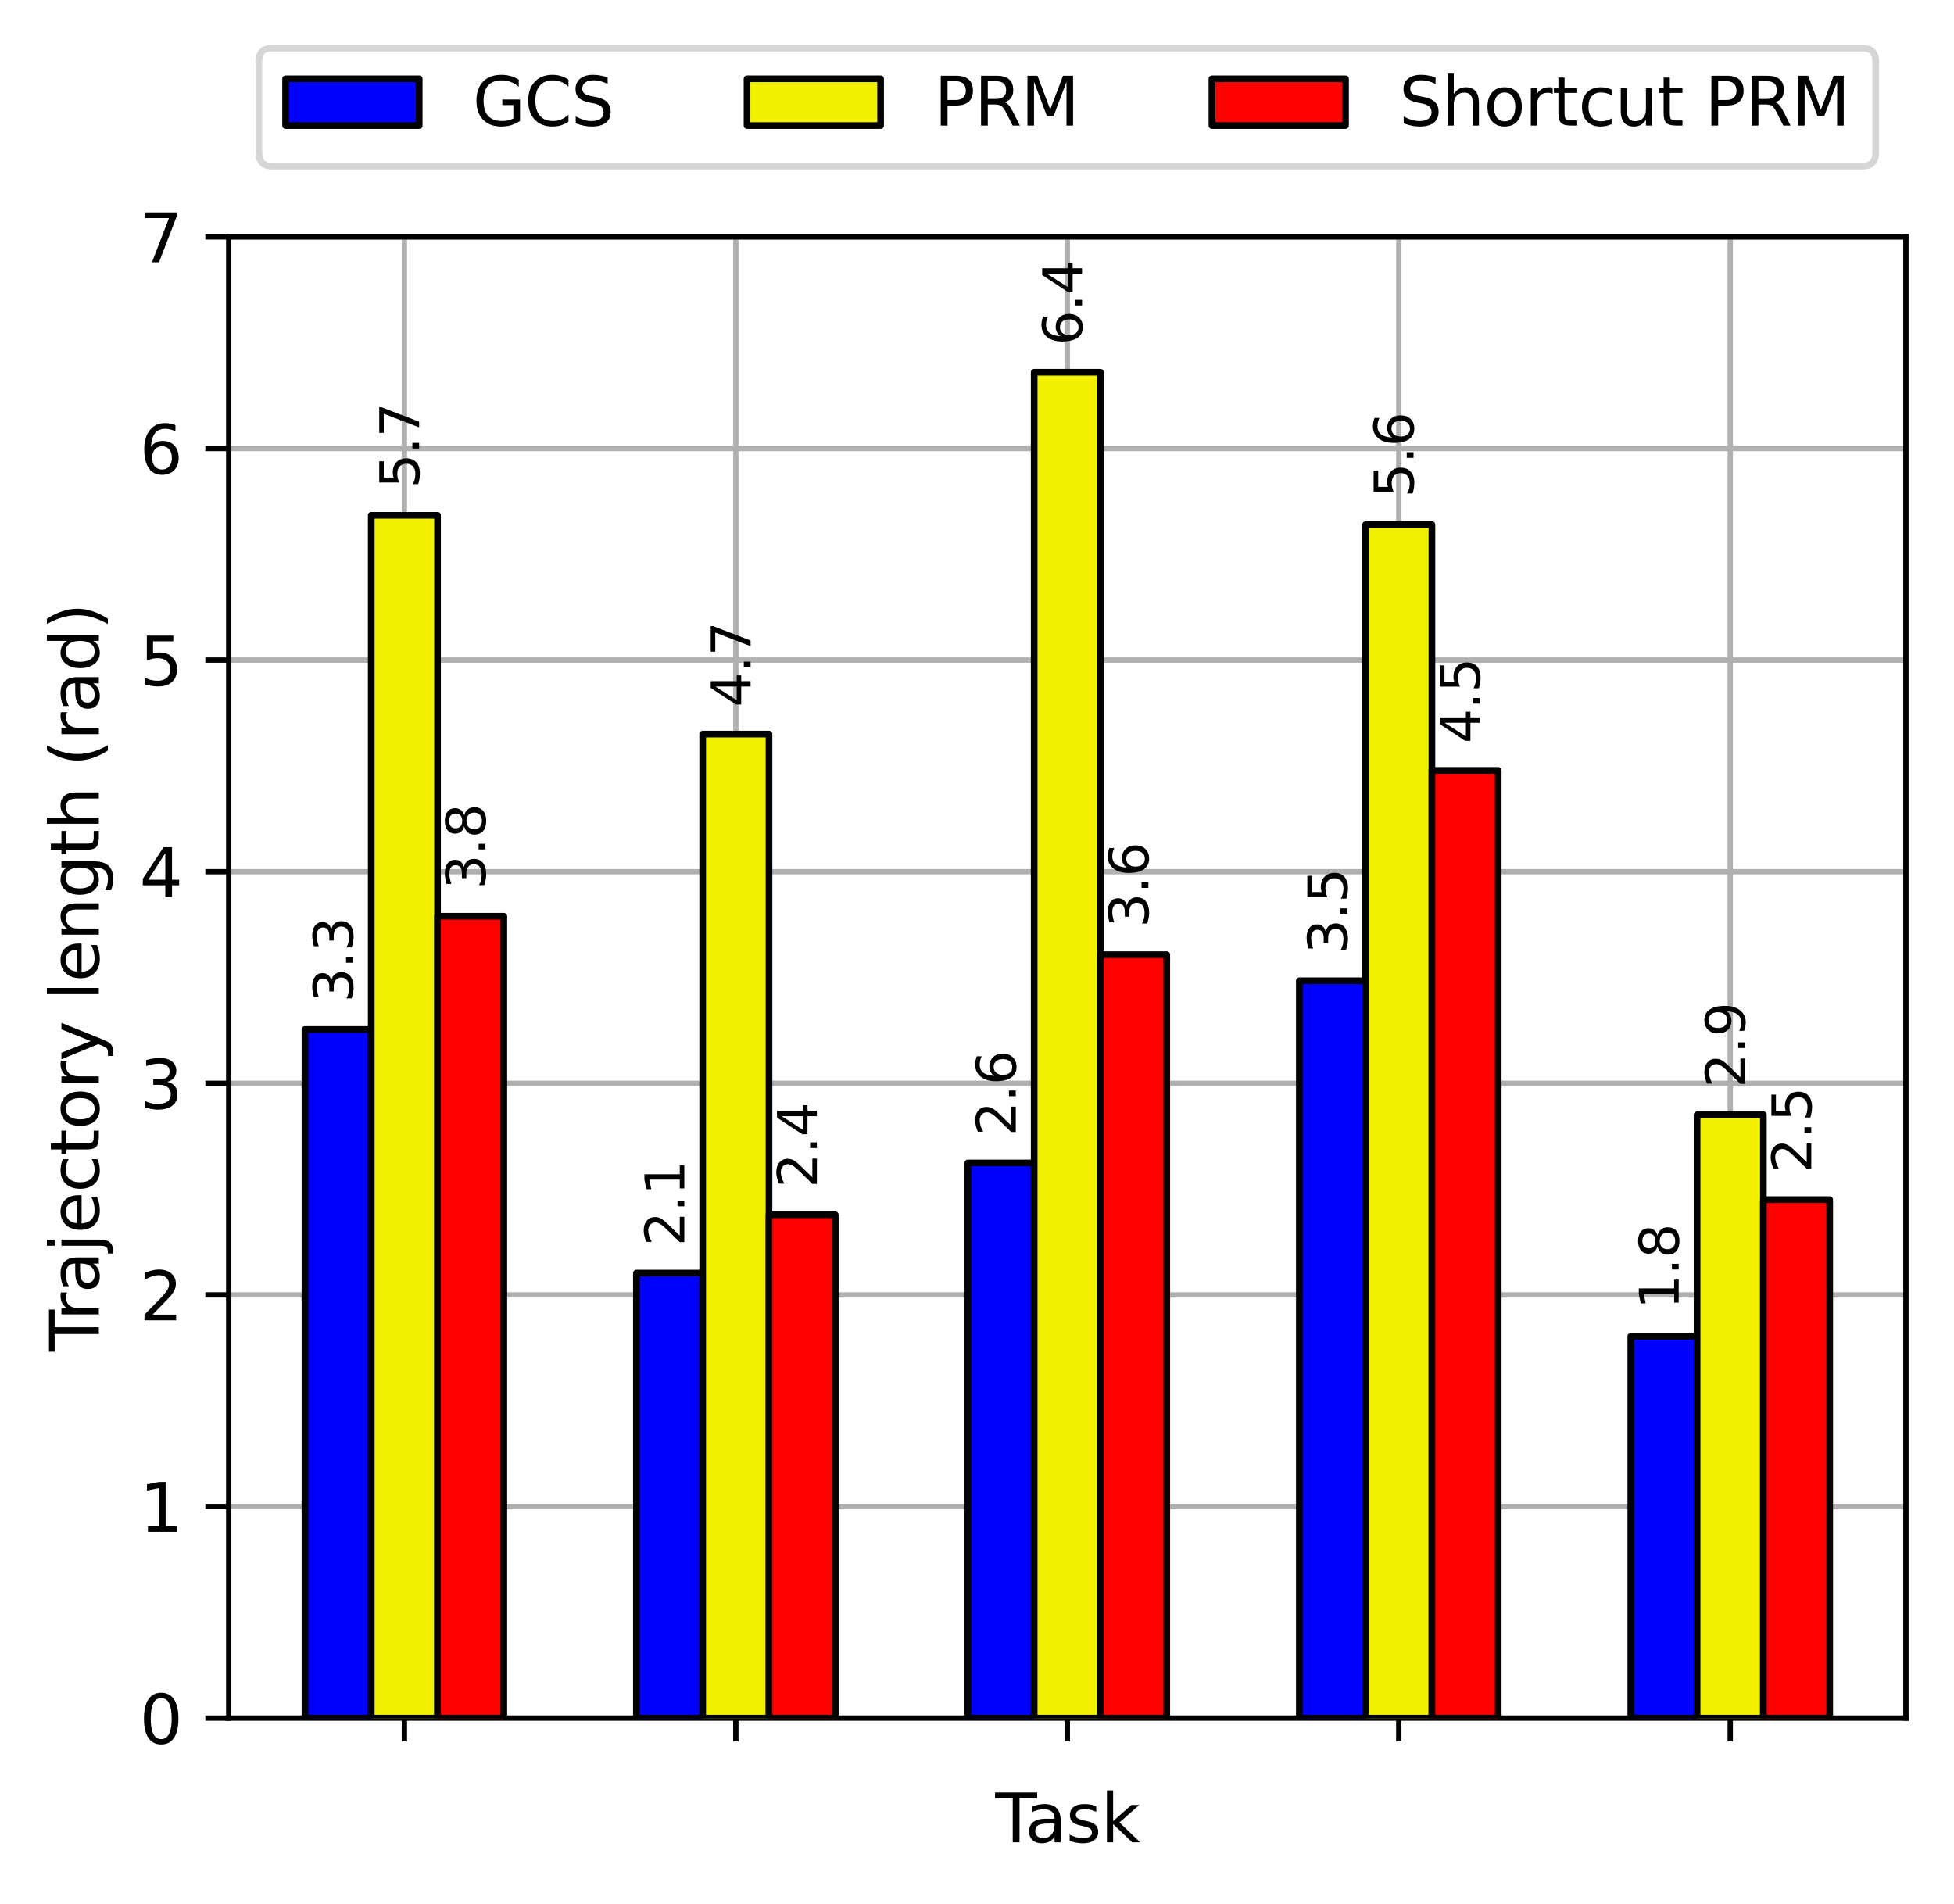 <?xml version="1.0"?>
 <svg xmlns:xlink="http://www.w3.org/1999/xlink" width="292.541" height="285.102" viewBox="0 0 292.541 285.102" xmlns="http://www.w3.org/2000/svg" version="1.1"><defs> <style type="text/css">*{stroke-linejoin: round; stroke-linecap: butt}</style> </defs><defs> <path id="m2e83d0d078" d="M 0 0 L 0 3.5 " style="stroke: #000000; stroke-width: 0.8"></path> </defs><defs> <path id="DejaVuSans-54" d="M -19 4666 L 3928 4666 L 3928 4134 L 2272 4134 L 2272 0 L 1638 0 L 1638 4134 L -19 4134 L -19 4666 z " transform="scale(0.016)"></path> <path id="DejaVuSans-61" d="M 2194 1759 Q 1497 1759 1228 1600 Q 959 1441 959 1056 Q 959 750 1161 570 Q 1363 391 1709 391 Q 2188 391 2477 730 Q 2766 1069 2766 1631 L 2766 1759 L 2194 1759 z M 3341 1997 L 3341 0 L 2766 0 L 2766 531 Q 2569 213 2275 61 Q 1981 -91 1556 -91 Q 1019 -91 701 211 Q 384 513 384 1019 Q 384 1609 779 1909 Q 1175 2209 1959 2209 L 2766 2209 L 2766 2266 Q 2766 2663 2505 2880 Q 2244 3097 1772 3097 Q 1472 3097 1187 3025 Q 903 2953 641 2809 L 641 3341 Q 956 3463 1253 3523 Q 1550 3584 1831 3584 Q 2591 3584 2966 3190 Q 3341 2797 3341 1997 z " transform="scale(0.016)"></path> <path id="DejaVuSans-73" d="M 2834 3397 L 2834 2853 Q 2591 2978 2328 3040 Q 2066 3103 1784 3103 Q 1356 3103 1142 2972 Q 928 2841 928 2578 Q 928 2378 1081 2264 Q 1234 2150 1697 2047 L 1894 2003 Q 2506 1872 2764 1633 Q 3022 1394 3022 966 Q 3022 478 2636 193 Q 2250 -91 1575 -91 Q 1294 -91 989 -36 Q 684 19 347 128 L 347 722 Q 666 556 975 473 Q 1284 391 1588 391 Q 1994 391 2212 530 Q 2431 669 2431 922 Q 2431 1156 2273 1281 Q 2116 1406 1581 1522 L 1381 1569 Q 847 1681 609 1914 Q 372 2147 372 2553 Q 372 3047 722 3315 Q 1072 3584 1716 3584 Q 2034 3584 2315 3537 Q 2597 3491 2834 3397 z " transform="scale(0.016)"></path> <path id="DejaVuSans-6b" d="M 581 4863 L 1159 4863 L 1159 1991 L 2875 3500 L 3609 3500 L 1753 1863 L 3688 0 L 2938 0 L 1159 1709 L 1159 0 L 581 0 L 581 4863 z " transform="scale(0.016)"></path> </defs><defs> <path id="m7a4d9d5a26" d="M 0 0 L -3.5 0 " style="stroke: #000000; stroke-width: 0.8"></path> </defs><defs> <path id="DejaVuSans-30" d="M 2034 4250 Q 1547 4250 1301 3770 Q 1056 3291 1056 2328 Q 1056 1369 1301 889 Q 1547 409 2034 409 Q 2525 409 2770 889 Q 3016 1369 3016 2328 Q 3016 3291 2770 3770 Q 2525 4250 2034 4250 z M 2034 4750 Q 2819 4750 3233 4129 Q 3647 3509 3647 2328 Q 3647 1150 3233 529 Q 2819 -91 2034 -91 Q 1250 -91 836 529 Q 422 1150 422 2328 Q 422 3509 836 4129 Q 1250 4750 2034 4750 z " transform="scale(0.016)"></path> </defs><defs> <path id="DejaVuSans-31" d="M 794 531 L 1825 531 L 1825 4091 L 703 3866 L 703 4441 L 1819 4666 L 2450 4666 L 2450 531 L 3481 531 L 3481 0 L 794 0 L 794 531 z " transform="scale(0.016)"></path> </defs><defs> <path id="DejaVuSans-32" d="M 1228 531 L 3431 531 L 3431 0 L 469 0 L 469 531 Q 828 903 1448 1529 Q 2069 2156 2228 2338 Q 2531 2678 2651 2914 Q 2772 3150 2772 3378 Q 2772 3750 2511 3984 Q 2250 4219 1831 4219 Q 1534 4219 1204 4116 Q 875 4013 500 3803 L 500 4441 Q 881 4594 1212 4672 Q 1544 4750 1819 4750 Q 2544 4750 2975 4387 Q 3406 4025 3406 3419 Q 3406 3131 3298 2873 Q 3191 2616 2906 2266 Q 2828 2175 2409 1742 Q 1991 1309 1228 531 z " transform="scale(0.016)"></path> </defs><defs> <path id="DejaVuSans-33" d="M 2597 2516 Q 3050 2419 3304 2112 Q 3559 1806 3559 1356 Q 3559 666 3084 287 Q 2609 -91 1734 -91 Q 1441 -91 1130 -33 Q 819 25 488 141 L 488 750 Q 750 597 1062 519 Q 1375 441 1716 441 Q 2309 441 2620 675 Q 2931 909 2931 1356 Q 2931 1769 2642 2001 Q 2353 2234 1838 2234 L 1294 2234 L 1294 2753 L 1863 2753 Q 2328 2753 2575 2939 Q 2822 3125 2822 3475 Q 2822 3834 2567 4026 Q 2313 4219 1838 4219 Q 1578 4219 1281 4162 Q 984 4106 628 3988 L 628 4550 Q 988 4650 1302 4700 Q 1616 4750 1894 4750 Q 2613 4750 3031 4423 Q 3450 4097 3450 3541 Q 3450 3153 3228 2886 Q 3006 2619 2597 2516 z " transform="scale(0.016)"></path> </defs><defs> <path id="DejaVuSans-34" d="M 2419 4116 L 825 1625 L 2419 1625 L 2419 4116 z M 2253 4666 L 3047 4666 L 3047 1625 L 3713 1625 L 3713 1100 L 3047 1100 L 3047 0 L 2419 0 L 2419 1100 L 313 1100 L 313 1709 L 2253 4666 z " transform="scale(0.016)"></path> </defs><defs> <path id="DejaVuSans-35" d="M 691 4666 L 3169 4666 L 3169 4134 L 1269 4134 L 1269 2991 Q 1406 3038 1543 3061 Q 1681 3084 1819 3084 Q 2600 3084 3056 2656 Q 3513 2228 3513 1497 Q 3513 744 3044 326 Q 2575 -91 1722 -91 Q 1428 -91 1123 -41 Q 819 9 494 109 L 494 744 Q 775 591 1075 516 Q 1375 441 1709 441 Q 2250 441 2565 725 Q 2881 1009 2881 1497 Q 2881 1984 2565 2268 Q 2250 2553 1709 2553 Q 1456 2553 1204 2497 Q 953 2441 691 2322 L 691 4666 z " transform="scale(0.016)"></path> </defs><defs> <path id="DejaVuSans-36" d="M 2113 2584 Q 1688 2584 1439 2293 Q 1191 2003 1191 1497 Q 1191 994 1439 701 Q 1688 409 2113 409 Q 2538 409 2786 701 Q 3034 994 3034 1497 Q 3034 2003 2786 2293 Q 2538 2584 2113 2584 z M 3366 4563 L 3366 3988 Q 3128 4100 2886 4159 Q 2644 4219 2406 4219 Q 1781 4219 1451 3797 Q 1122 3375 1075 2522 Q 1259 2794 1537 2939 Q 1816 3084 2150 3084 Q 2853 3084 3261 2657 Q 3669 2231 3669 1497 Q 3669 778 3244 343 Q 2819 -91 2113 -91 Q 1303 -91 875 529 Q 447 1150 447 2328 Q 447 3434 972 4092 Q 1497 4750 2381 4750 Q 2619 4750 2861 4703 Q 3103 4656 3366 4563 z " transform="scale(0.016)"></path> </defs><defs> <path id="DejaVuSans-37" d="M 525 4666 L 3525 4666 L 3525 4397 L 1831 0 L 1172 0 L 2766 4134 L 525 4134 L 525 4666 z " transform="scale(0.016)"></path> </defs><defs> <path id="DejaVuSans-72" d="M 2631 2963 Q 2534 3019 2420 3045 Q 2306 3072 2169 3072 Q 1681 3072 1420 2755 Q 1159 2438 1159 1844 L 1159 0 L 581 0 L 581 3500 L 1159 3500 L 1159 2956 Q 1341 3275 1631 3429 Q 1922 3584 2338 3584 Q 2397 3584 2469 3576 Q 2541 3569 2628 3553 L 2631 2963 z " transform="scale(0.016)"></path> <path id="DejaVuSans-6a" d="M 603 3500 L 1178 3500 L 1178 -63 Q 1178 -731 923 -1031 Q 669 -1331 103 -1331 L -116 -1331 L -116 -844 L 38 -844 Q 366 -844 484 -692 Q 603 -541 603 -63 L 603 3500 z M 603 4863 L 1178 4863 L 1178 4134 L 603 4134 L 603 4863 z " transform="scale(0.016)"></path> <path id="DejaVuSans-65" d="M 3597 1894 L 3597 1613 L 953 1613 Q 991 1019 1311 708 Q 1631 397 2203 397 Q 2534 397 2845 478 Q 3156 559 3463 722 L 3463 178 Q 3153 47 2828 -22 Q 2503 -91 2169 -91 Q 1331 -91 842 396 Q 353 884 353 1716 Q 353 2575 817 3079 Q 1281 3584 2069 3584 Q 2775 3584 3186 3129 Q 3597 2675 3597 1894 z M 3022 2063 Q 3016 2534 2758 2815 Q 2500 3097 2075 3097 Q 1594 3097 1305 2825 Q 1016 2553 972 2059 L 3022 2063 z " transform="scale(0.016)"></path> <path id="DejaVuSans-63" d="M 3122 3366 L 3122 2828 Q 2878 2963 2633 3030 Q 2388 3097 2138 3097 Q 1578 3097 1268 2742 Q 959 2388 959 1747 Q 959 1106 1268 751 Q 1578 397 2138 397 Q 2388 397 2633 464 Q 2878 531 3122 666 L 3122 134 Q 2881 22 2623 -34 Q 2366 -91 2075 -91 Q 1284 -91 818 406 Q 353 903 353 1747 Q 353 2603 823 3093 Q 1294 3584 2113 3584 Q 2378 3584 2631 3529 Q 2884 3475 3122 3366 z " transform="scale(0.016)"></path> <path id="DejaVuSans-74" d="M 1172 4494 L 1172 3500 L 2356 3500 L 2356 3053 L 1172 3053 L 1172 1153 Q 1172 725 1289 603 Q 1406 481 1766 481 L 2356 481 L 2356 0 L 1766 0 Q 1100 0 847 248 Q 594 497 594 1153 L 594 3053 L 172 3053 L 172 3500 L 594 3500 L 594 4494 L 1172 4494 z " transform="scale(0.016)"></path> <path id="DejaVuSans-6f" d="M 1959 3097 Q 1497 3097 1228 2736 Q 959 2375 959 1747 Q 959 1119 1226 758 Q 1494 397 1959 397 Q 2419 397 2687 759 Q 2956 1122 2956 1747 Q 2956 2369 2687 2733 Q 2419 3097 1959 3097 z M 1959 3584 Q 2709 3584 3137 3096 Q 3566 2609 3566 1747 Q 3566 888 3137 398 Q 2709 -91 1959 -91 Q 1206 -91 779 398 Q 353 888 353 1747 Q 353 2609 779 3096 Q 1206 3584 1959 3584 z " transform="scale(0.016)"></path> <path id="DejaVuSans-79" d="M 2059 -325 Q 1816 -950 1584 -1140 Q 1353 -1331 966 -1331 L 506 -1331 L 506 -850 L 844 -850 Q 1081 -850 1212 -737 Q 1344 -625 1503 -206 L 1606 56 L 191 3500 L 800 3500 L 1894 763 L 2988 3500 L 3597 3500 L 2059 -325 z " transform="scale(0.016)"></path> <path id="DejaVuSans-20" transform="scale(0.016)"></path> <path id="DejaVuSans-6c" d="M 603 4863 L 1178 4863 L 1178 0 L 603 0 L 603 4863 z " transform="scale(0.016)"></path> <path id="DejaVuSans-6e" d="M 3513 2113 L 3513 0 L 2938 0 L 2938 2094 Q 2938 2591 2744 2837 Q 2550 3084 2163 3084 Q 1697 3084 1428 2787 Q 1159 2491 1159 1978 L 1159 0 L 581 0 L 581 3500 L 1159 3500 L 1159 2956 Q 1366 3272 1645 3428 Q 1925 3584 2291 3584 Q 2894 3584 3203 3211 Q 3513 2838 3513 2113 z " transform="scale(0.016)"></path> <path id="DejaVuSans-67" d="M 2906 1791 Q 2906 2416 2648 2759 Q 2391 3103 1925 3103 Q 1463 3103 1205 2759 Q 947 2416 947 1791 Q 947 1169 1205 825 Q 1463 481 1925 481 Q 2391 481 2648 825 Q 2906 1169 2906 1791 z M 3481 434 Q 3481 -459 3084 -895 Q 2688 -1331 1869 -1331 Q 1566 -1331 1297 -1286 Q 1028 -1241 775 -1147 L 775 -588 Q 1028 -725 1275 -790 Q 1522 -856 1778 -856 Q 2344 -856 2625 -561 Q 2906 -266 2906 331 L 2906 616 Q 2728 306 2450 153 Q 2172 0 1784 0 Q 1141 0 747 490 Q 353 981 353 1791 Q 353 2603 747 3093 Q 1141 3584 1784 3584 Q 2172 3584 2450 3431 Q 2728 3278 2906 2969 L 2906 3500 L 3481 3500 L 3481 434 z " transform="scale(0.016)"></path> <path id="DejaVuSans-68" d="M 3513 2113 L 3513 0 L 2938 0 L 2938 2094 Q 2938 2591 2744 2837 Q 2550 3084 2163 3084 Q 1697 3084 1428 2787 Q 1159 2491 1159 1978 L 1159 0 L 581 0 L 581 4863 L 1159 4863 L 1159 2956 Q 1366 3272 1645 3428 Q 1925 3584 2291 3584 Q 2894 3584 3203 3211 Q 3513 2838 3513 2113 z " transform="scale(0.016)"></path> <path id="DejaVuSans-28" d="M 1984 4856 Q 1566 4138 1362 3434 Q 1159 2731 1159 2009 Q 1159 1288 1364 580 Q 1569 -128 1984 -844 L 1484 -844 Q 1016 -109 783 600 Q 550 1309 550 2009 Q 550 2706 781 3412 Q 1013 4119 1484 4856 L 1984 4856 z " transform="scale(0.016)"></path> <path id="DejaVuSans-64" d="M 2906 2969 L 2906 4863 L 3481 4863 L 3481 0 L 2906 0 L 2906 525 Q 2725 213 2448 61 Q 2172 -91 1784 -91 Q 1150 -91 751 415 Q 353 922 353 1747 Q 353 2572 751 3078 Q 1150 3584 1784 3584 Q 2172 3584 2448 3432 Q 2725 3281 2906 2969 z M 947 1747 Q 947 1113 1208 752 Q 1469 391 1925 391 Q 2381 391 2643 752 Q 2906 1113 2906 1747 Q 2906 2381 2643 2742 Q 2381 3103 1925 3103 Q 1469 3103 1208 2742 Q 947 2381 947 1747 z " transform="scale(0.016)"></path> <path id="DejaVuSans-29" d="M 513 4856 L 1013 4856 Q 1481 4119 1714 3412 Q 1947 2706 1947 2009 Q 1947 1309 1714 600 Q 1481 -109 1013 -844 L 513 -844 Q 928 -128 1133 580 Q 1338 1288 1338 2009 Q 1338 2731 1133 3434 Q 928 4138 513 4856 z " transform="scale(0.016)"></path> </defs><defs> <path id="DejaVuSans-2e" d="M 684 794 L 1344 794 L 1344 0 L 684 0 L 684 794 z " transform="scale(0.016)"></path> </defs><defs> <path id="DejaVuSans-38" d="M 2034 2216 Q 1584 2216 1326 1975 Q 1069 1734 1069 1313 Q 1069 891 1326 650 Q 1584 409 2034 409 Q 2484 409 2743 651 Q 3003 894 3003 1313 Q 3003 1734 2745 1975 Q 2488 2216 2034 2216 z M 1403 2484 Q 997 2584 770 2862 Q 544 3141 544 3541 Q 544 4100 942 4425 Q 1341 4750 2034 4750 Q 2731 4750 3128 4425 Q 3525 4100 3525 3541 Q 3525 3141 3298 2862 Q 3072 2584 2669 2484 Q 3125 2378 3379 2068 Q 3634 1759 3634 1313 Q 3634 634 3220 271 Q 2806 -91 2034 -91 Q 1263 -91 848 271 Q 434 634 434 1313 Q 434 1759 690 2068 Q 947 2378 1403 2484 z M 1172 3481 Q 1172 3119 1398 2916 Q 1625 2713 2034 2713 Q 2441 2713 2670 2916 Q 2900 3119 2900 3481 Q 2900 3844 2670 4047 Q 2441 4250 2034 4250 Q 1625 4250 1398 4047 Q 1172 3844 1172 3481 z " transform="scale(0.016)"></path> </defs><defs> <path id="DejaVuSans-39" d="M 703 97 L 703 672 Q 941 559 1184 500 Q 1428 441 1663 441 Q 2288 441 2617 861 Q 2947 1281 2994 2138 Q 2813 1869 2534 1725 Q 2256 1581 1919 1581 Q 1219 1581 811 2004 Q 403 2428 403 3163 Q 403 3881 828 4315 Q 1253 4750 1959 4750 Q 2769 4750 3195 4129 Q 3622 3509 3622 2328 Q 3622 1225 3098 567 Q 2575 -91 1691 -91 Q 1453 -91 1209 -44 Q 966 3 703 97 z M 1959 2075 Q 2384 2075 2632 2365 Q 2881 2656 2881 3163 Q 2881 3666 2632 3958 Q 2384 4250 1959 4250 Q 1534 4250 1286 3958 Q 1038 3666 1038 3163 Q 1038 2656 1286 2365 Q 1534 2075 1959 2075 z " transform="scale(0.016)"></path> </defs><defs> <path id="DejaVuSans-47" d="M 3809 666 L 3809 1919 L 2778 1919 L 2778 2438 L 4434 2438 L 4434 434 Q 4069 175 3628 42 Q 3188 -91 2688 -91 Q 1594 -91 976 548 Q 359 1188 359 2328 Q 359 3472 976 4111 Q 1594 4750 2688 4750 Q 3144 4750 3555 4637 Q 3966 4525 4313 4306 L 4313 3634 Q 3963 3931 3569 4081 Q 3175 4231 2741 4231 Q 1884 4231 1454 3753 Q 1025 3275 1025 2328 Q 1025 1384 1454 906 Q 1884 428 2741 428 Q 3075 428 3337 486 Q 3600 544 3809 666 z " transform="scale(0.016)"></path> <path id="DejaVuSans-43" d="M 4122 4306 L 4122 3641 Q 3803 3938 3442 4084 Q 3081 4231 2675 4231 Q 1875 4231 1450 3742 Q 1025 3253 1025 2328 Q 1025 1406 1450 917 Q 1875 428 2675 428 Q 3081 428 3442 575 Q 3803 722 4122 1019 L 4122 359 Q 3791 134 3420 21 Q 3050 -91 2638 -91 Q 1578 -91 968 557 Q 359 1206 359 2328 Q 359 3453 968 4101 Q 1578 4750 2638 4750 Q 3056 4750 3426 4639 Q 3797 4528 4122 4306 z " transform="scale(0.016)"></path> <path id="DejaVuSans-53" d="M 3425 4513 L 3425 3897 Q 3066 4069 2747 4153 Q 2428 4238 2131 4238 Q 1616 4238 1336 4038 Q 1056 3838 1056 3469 Q 1056 3159 1242 3001 Q 1428 2844 1947 2747 L 2328 2669 Q 3034 2534 3370 2195 Q 3706 1856 3706 1288 Q 3706 609 3251 259 Q 2797 -91 1919 -91 Q 1588 -91 1214 -16 Q 841 59 441 206 L 441 856 Q 825 641 1194 531 Q 1563 422 1919 422 Q 2459 422 2753 634 Q 3047 847 3047 1241 Q 3047 1584 2836 1778 Q 2625 1972 2144 2069 L 1759 2144 Q 1053 2284 737 2584 Q 422 2884 422 3419 Q 422 4038 858 4394 Q 1294 4750 2059 4750 Q 2388 4750 2728 4690 Q 3069 4631 3425 4513 z " transform="scale(0.016)"></path> </defs><defs> <path id="DejaVuSans-50" d="M 1259 4147 L 1259 2394 L 2053 2394 Q 2494 2394 2734 2622 Q 2975 2850 2975 3272 Q 2975 3691 2734 3919 Q 2494 4147 2053 4147 L 1259 4147 z M 628 4666 L 2053 4666 Q 2838 4666 3239 4311 Q 3641 3956 3641 3272 Q 3641 2581 3239 2228 Q 2838 1875 2053 1875 L 1259 1875 L 1259 0 L 628 0 L 628 4666 z " transform="scale(0.016)"></path> <path id="DejaVuSans-52" d="M 2841 2188 Q 3044 2119 3236 1894 Q 3428 1669 3622 1275 L 4263 0 L 3584 0 L 2988 1197 Q 2756 1666 2539 1819 Q 2322 1972 1947 1972 L 1259 1972 L 1259 0 L 628 0 L 628 4666 L 2053 4666 Q 2853 4666 3247 4331 Q 3641 3997 3641 3322 Q 3641 2881 3436 2590 Q 3231 2300 2841 2188 z M 1259 4147 L 1259 2491 L 2053 2491 Q 2509 2491 2742 2702 Q 2975 2913 2975 3322 Q 2975 3731 2742 3939 Q 2509 4147 2053 4147 L 1259 4147 z " transform="scale(0.016)"></path> <path id="DejaVuSans-4d" d="M 628 4666 L 1569 4666 L 2759 1491 L 3956 4666 L 4897 4666 L 4897 0 L 4281 0 L 4281 4097 L 3078 897 L 2444 897 L 1241 4097 L 1241 0 L 628 0 L 628 4666 z " transform="scale(0.016)"></path> </defs><defs> <path id="DejaVuSans-75" d="M 544 1381 L 544 3500 L 1119 3500 L 1119 1403 Q 1119 906 1312 657 Q 1506 409 1894 409 Q 2359 409 2629 706 Q 2900 1003 2900 1516 L 2900 3500 L 3475 3500 L 3475 0 L 2900 0 L 2900 538 Q 2691 219 2414 64 Q 2138 -91 1772 -91 Q 1169 -91 856 284 Q 544 659 544 1381 z M 1991 3584 L 1991 3584 z " transform="scale(0.016)"></path> </defs><defs> <clipPath id="pc85ad8cf4e"> <rect x="34.241" y="35.464" width="251.1" height="221.76"></rect> </clipPath> </defs>   <g id="figure_1"> <g id="patch_1"> <path d="M 0 285.102 L 292.541 285.102 L 292.541 -0 L 0 -0 z " style="fill: #ffffff"></path> </g> <g id="axes_1"> <g id="patch_2"> <path d="M 34.241 257.224 L 285.341 257.224 L 285.341 35.464 L 34.241 35.464 z " style="fill: #ffffff"></path> </g> <g id="matplotlib.axis_1"> <g id="xtick_1"> <g id="line2d_1"> <path d="M 60.542 257.224 L 60.542 35.464 " clip-path="url(#pc85ad8cf4e)" style="fill: none; stroke: #b0b0b0; stroke-width: 0.8; stroke-linecap: square"></path> </g> <g id="line2d_2">  <g> <use xlink:href="#m2e83d0d078" x="60.542" y="257.224" style="stroke: #000000; stroke-width: 0.8"></use> </g> </g> </g> <g id="xtick_2"> <g id="line2d_3"> <path d="M 110.166 257.224 L 110.166 35.464 " clip-path="url(#pc85ad8cf4e)" style="fill: none; stroke: #b0b0b0; stroke-width: 0.8; stroke-linecap: square"></path> </g> <g id="line2d_4"> <g> <use xlink:href="#m2e83d0d078" x="110.166" y="257.224" style="stroke: #000000; stroke-width: 0.8"></use> </g> </g> </g> <g id="xtick_3"> <g id="line2d_5"> <path d="M 159.791 257.224 L 159.791 35.464 " clip-path="url(#pc85ad8cf4e)" style="fill: none; stroke: #b0b0b0; stroke-width: 0.8; stroke-linecap: square"></path> </g> <g id="line2d_6"> <g> <use xlink:href="#m2e83d0d078" x="159.791" y="257.224" style="stroke: #000000; stroke-width: 0.8"></use> </g> </g> </g> <g id="xtick_4"> <g id="line2d_7"> <path d="M 209.415 257.224 L 209.415 35.464 " clip-path="url(#pc85ad8cf4e)" style="fill: none; stroke: #b0b0b0; stroke-width: 0.8; stroke-linecap: square"></path> </g> <g id="line2d_8"> <g> <use xlink:href="#m2e83d0d078" x="209.415" y="257.224" style="stroke: #000000; stroke-width: 0.8"></use> </g> </g> </g> <g id="xtick_5"> <g id="line2d_9"> <path d="M 259.04 257.224 L 259.04 35.464 " clip-path="url(#pc85ad8cf4e)" style="fill: none; stroke: #b0b0b0; stroke-width: 0.8; stroke-linecap: square"></path> </g> <g id="line2d_10"> <g> <use xlink:href="#m2e83d0d078" x="259.04" y="257.224" style="stroke: #000000; stroke-width: 0.8"></use> </g> </g> </g> <g id="text_1">  <g transform="translate(148.998 275.822) scale(0.1 -0.1)">  <use xlink:href="#DejaVuSans-54"></use> <use xlink:href="#DejaVuSans-61" x="44.584"></use> <use xlink:href="#DejaVuSans-73" x="105.863"></use> <use xlink:href="#DejaVuSans-6b" x="157.963"></use> </g> </g> </g> <g id="matplotlib.axis_2"> <g id="ytick_1"> <g id="line2d_11"> <path d="M 34.241 257.224 L 285.341 257.224 " clip-path="url(#pc85ad8cf4e)" style="fill: none; stroke: #b0b0b0; stroke-width: 0.8; stroke-linecap: square"></path> </g> <g id="line2d_12">  <g> <use xlink:href="#m7a4d9d5a26" x="34.241" y="257.224" style="stroke: #000000; stroke-width: 0.8"></use> </g> </g> <g id="text_2">  <g transform="translate(20.878 261.023) scale(0.1 -0.1)">  <use xlink:href="#DejaVuSans-30"></use> </g> </g> </g> <g id="ytick_2"> <g id="line2d_13"> <path d="M 34.241 225.544 L 285.341 225.544 " clip-path="url(#pc85ad8cf4e)" style="fill: none; stroke: #b0b0b0; stroke-width: 0.8; stroke-linecap: square"></path> </g> <g id="line2d_14"> <g> <use xlink:href="#m7a4d9d5a26" x="34.241" y="225.544" style="stroke: #000000; stroke-width: 0.8"></use> </g> </g> <g id="text_3">  <g transform="translate(20.878 229.343) scale(0.1 -0.1)">  <use xlink:href="#DejaVuSans-31"></use> </g> </g> </g> <g id="ytick_3"> <g id="line2d_15"> <path d="M 34.241 193.864 L 285.341 193.864 " clip-path="url(#pc85ad8cf4e)" style="fill: none; stroke: #b0b0b0; stroke-width: 0.8; stroke-linecap: square"></path> </g> <g id="line2d_16"> <g> <use xlink:href="#m7a4d9d5a26" x="34.241" y="193.864" style="stroke: #000000; stroke-width: 0.8"></use> </g> </g> <g id="text_4">  <g transform="translate(20.878 197.663) scale(0.1 -0.1)">  <use xlink:href="#DejaVuSans-32"></use> </g> </g> </g> <g id="ytick_4"> <g id="line2d_17"> <path d="M 34.241 162.184 L 285.341 162.184 " clip-path="url(#pc85ad8cf4e)" style="fill: none; stroke: #b0b0b0; stroke-width: 0.8; stroke-linecap: square"></path> </g> <g id="line2d_18"> <g> <use xlink:href="#m7a4d9d5a26" x="34.241" y="162.184" style="stroke: #000000; stroke-width: 0.8"></use> </g> </g> <g id="text_5">  <g transform="translate(20.878 165.983) scale(0.1 -0.1)">  <use xlink:href="#DejaVuSans-33"></use> </g> </g> </g> <g id="ytick_5"> <g id="line2d_19"> <path d="M 34.241 130.504 L 285.341 130.504 " clip-path="url(#pc85ad8cf4e)" style="fill: none; stroke: #b0b0b0; stroke-width: 0.8; stroke-linecap: square"></path> </g> <g id="line2d_20"> <g> <use xlink:href="#m7a4d9d5a26" x="34.241" y="130.504" style="stroke: #000000; stroke-width: 0.8"></use> </g> </g> <g id="text_6">  <g transform="translate(20.878 134.303) scale(0.1 -0.1)">  <use xlink:href="#DejaVuSans-34"></use> </g> </g> </g> <g id="ytick_6"> <g id="line2d_21"> <path d="M 34.241 98.824 L 285.341 98.824 " clip-path="url(#pc85ad8cf4e)" style="fill: none; stroke: #b0b0b0; stroke-width: 0.8; stroke-linecap: square"></path> </g> <g id="line2d_22"> <g> <use xlink:href="#m7a4d9d5a26" x="34.241" y="98.824" style="stroke: #000000; stroke-width: 0.8"></use> </g> </g> <g id="text_7">  <g transform="translate(20.878 102.623) scale(0.1 -0.1)">  <use xlink:href="#DejaVuSans-35"></use> </g> </g> </g> <g id="ytick_7"> <g id="line2d_23"> <path d="M 34.241 67.144 L 285.341 67.144 " clip-path="url(#pc85ad8cf4e)" style="fill: none; stroke: #b0b0b0; stroke-width: 0.8; stroke-linecap: square"></path> </g> <g id="line2d_24"> <g> <use xlink:href="#m7a4d9d5a26" x="34.241" y="67.144" style="stroke: #000000; stroke-width: 0.8"></use> </g> </g> <g id="text_8">  <g transform="translate(20.878 70.943) scale(0.1 -0.1)">  <use xlink:href="#DejaVuSans-36"></use> </g> </g> </g> <g id="ytick_8"> <g id="line2d_25"> <path d="M 34.241 35.464 L 285.341 35.464 " clip-path="url(#pc85ad8cf4e)" style="fill: none; stroke: #b0b0b0; stroke-width: 0.8; stroke-linecap: square"></path> </g> <g id="line2d_26"> <g> <use xlink:href="#m7a4d9d5a26" x="34.241" y="35.464" style="stroke: #000000; stroke-width: 0.8"></use> </g> </g> <g id="text_9">  <g transform="translate(20.878 39.263) scale(0.1 -0.1)">  <use xlink:href="#DejaVuSans-37"></use> </g> </g> </g> <g id="text_10">  <g transform="translate(14.798 202.34) rotate(-90) scale(0.1 -0.1)">  <use xlink:href="#DejaVuSans-54"></use> <use xlink:href="#DejaVuSans-72" x="46.334"></use> <use xlink:href="#DejaVuSans-61" x="87.447"></use> <use xlink:href="#DejaVuSans-6a" x="148.727"></use> <use xlink:href="#DejaVuSans-65" x="176.51"></use> <use xlink:href="#DejaVuSans-63" x="238.033"></use> <use xlink:href="#DejaVuSans-74" x="293.014"></use> <use xlink:href="#DejaVuSans-6f" x="332.223"></use> <use xlink:href="#DejaVuSans-72" x="393.404"></use> <use xlink:href="#DejaVuSans-79" x="434.518"></use> <use xlink:href="#DejaVuSans-20" x="493.697"></use> <use xlink:href="#DejaVuSans-6c" x="525.484"></use> <use xlink:href="#DejaVuSans-65" x="553.268"></use> <use xlink:href="#DejaVuSans-6e" x="614.791"></use> <use xlink:href="#DejaVuSans-67" x="678.17"></use> <use xlink:href="#DejaVuSans-74" x="741.646"></use> <use xlink:href="#DejaVuSans-68" x="780.855"></use> <use xlink:href="#DejaVuSans-20" x="844.234"></use> <use xlink:href="#DejaVuSans-28" x="876.021"></use> <use xlink:href="#DejaVuSans-72" x="915.035"></use> <use xlink:href="#DejaVuSans-61" x="956.148"></use> <use xlink:href="#DejaVuSans-64" x="1017.428"></use> <use xlink:href="#DejaVuSans-29" x="1080.904"></use> </g> </g> </g> <g id="patch_3"> <path d="M 34.241 257.224 L 34.241 35.464 " style="fill: none; stroke: #000000; stroke-width: 0.8; stroke-linejoin: miter; stroke-linecap: square"></path> </g> <g id="patch_4"> <path d="M 285.341 257.224 L 285.341 35.464 " style="fill: none; stroke: #000000; stroke-width: 0.8; stroke-linejoin: miter; stroke-linecap: square"></path> </g> <g id="patch_5"> <path d="M 34.241 257.224 L 285.341 257.224 " style="fill: none; stroke: #000000; stroke-width: 0.8; stroke-linejoin: miter; stroke-linecap: square"></path> </g> <g id="patch_6"> <path d="M 34.241 35.464 L 285.341 35.464 " style="fill: none; stroke: #000000; stroke-width: 0.8; stroke-linejoin: miter; stroke-linecap: square"></path> </g> <g id="patch_7"> <path d="M 45.654 257.224 L 55.579 257.224 L 55.579 154.127 L 45.654 154.127 z " clip-path="url(#pc85ad8cf4e)" style="fill: #0000ff; stroke: #000000; stroke-linejoin: miter"></path> </g> <g id="patch_8"> <path d="M 95.279 257.224 L 105.204 257.224 L 105.204 190.596 L 95.279 190.596 z " clip-path="url(#pc85ad8cf4e)" style="fill: #0000ff; stroke: #000000; stroke-linejoin: miter"></path> </g> <g id="patch_9"> <path d="M 144.903 257.224 L 154.828 257.224 L 154.828 174.105 L 144.903 174.105 z " clip-path="url(#pc85ad8cf4e)" style="fill: #0000ff; stroke: #000000; stroke-linejoin: miter"></path> </g> <g id="patch_10"> <path d="M 194.528 257.224 L 204.453 257.224 L 204.453 146.832 L 194.528 146.832 z " clip-path="url(#pc85ad8cf4e)" style="fill: #0000ff; stroke: #000000; stroke-linejoin: miter"></path> </g> <g id="patch_11"> <path d="M 244.152 257.224 L 254.077 257.224 L 254.077 200.055 L 244.152 200.055 z " clip-path="url(#pc85ad8cf4e)" style="fill: #0000ff; stroke: #000000; stroke-linejoin: miter"></path> </g> <g id="patch_12"> <path d="M 55.579 257.224 L 65.504 257.224 L 65.504 77.142 L 55.579 77.142 z " clip-path="url(#pc85ad8cf4e)" style="fill: #f2f200; stroke: #000000; stroke-linejoin: miter"></path> </g> <g id="patch_13"> <path d="M 105.204 257.224 L 115.129 257.224 L 115.129 109.904 L 105.204 109.904 z " clip-path="url(#pc85ad8cf4e)" style="fill: #f2f200; stroke: #000000; stroke-linejoin: miter"></path> </g> <g id="patch_14"> <path d="M 154.828 257.224 L 164.753 257.224 L 164.753 55.725 L 154.828 55.725 z " clip-path="url(#pc85ad8cf4e)" style="fill: #f2f200; stroke: #000000; stroke-linejoin: miter"></path> </g> <g id="patch_15"> <path d="M 204.453 257.224 L 214.378 257.224 L 214.378 78.541 L 204.453 78.541 z " clip-path="url(#pc85ad8cf4e)" style="fill: #f2f200; stroke: #000000; stroke-linejoin: miter"></path> </g> <g id="patch_16"> <path d="M 254.077 257.224 L 264.002 257.224 L 264.002 166.893 L 254.077 166.893 z " clip-path="url(#pc85ad8cf4e)" style="fill: #f2f200; stroke: #000000; stroke-linejoin: miter"></path> </g> <g id="patch_17"> <path d="M 65.504 257.224 L 75.429 257.224 L 75.429 137.168 L 65.504 137.168 z " clip-path="url(#pc85ad8cf4e)" style="fill: #ff0000; stroke: #000000; stroke-linejoin: miter"></path> </g> <g id="patch_18"> <path d="M 115.129 257.224 L 125.053 257.224 L 125.053 181.87 L 115.129 181.87 z " clip-path="url(#pc85ad8cf4e)" style="fill: #ff0000; stroke: #000000; stroke-linejoin: miter"></path> </g> <g id="patch_19"> <path d="M 164.753 257.224 L 174.678 257.224 L 174.678 142.924 L 164.753 142.924 z " clip-path="url(#pc85ad8cf4e)" style="fill: #ff0000; stroke: #000000; stroke-linejoin: miter"></path> </g> <g id="patch_20"> <path d="M 214.378 257.224 L 224.302 257.224 L 224.302 115.339 L 214.378 115.339 z " clip-path="url(#pc85ad8cf4e)" style="fill: #ff0000; stroke: #000000; stroke-linejoin: miter"></path> </g> <g id="patch_21"> <path d="M 264.002 257.224 L 273.927 257.224 L 273.927 179.6 L 264.002 179.6 z " clip-path="url(#pc85ad8cf4e)" style="fill: #ff0000; stroke: #000000; stroke-linejoin: miter"></path> </g> <g id="text_11">  <g transform="translate(52.824 150.097) rotate(-90) scale(0.08 -0.08)">  <use xlink:href="#DejaVuSans-33"></use> <use xlink:href="#DejaVuSans-2e" x="63.623"></use> <use xlink:href="#DejaVuSans-33" x="95.41"></use> </g> </g> <g id="text_12">  <g transform="translate(62.749 73.112) rotate(-90) scale(0.08 -0.08)"> <use xlink:href="#DejaVuSans-35"></use> <use xlink:href="#DejaVuSans-2e" x="63.623"></use> <use xlink:href="#DejaVuSans-37" x="95.41"></use> </g> </g> <g id="text_13">  <g transform="translate(72.674 133.138) rotate(-90) scale(0.08 -0.08)">  <use xlink:href="#DejaVuSans-33"></use> <use xlink:href="#DejaVuSans-2e" x="63.623"></use> <use xlink:href="#DejaVuSans-38" x="95.41"></use> </g> </g> <g id="text_14">  <g transform="translate(102.449 186.566) rotate(-90) scale(0.08 -0.08)"> <use xlink:href="#DejaVuSans-32"></use> <use xlink:href="#DejaVuSans-2e" x="63.623"></use> <use xlink:href="#DejaVuSans-31" x="95.41"></use> </g> </g> <g id="text_15">  <g transform="translate(112.374 105.874) rotate(-90) scale(0.08 -0.08)"> <use xlink:href="#DejaVuSans-34"></use> <use xlink:href="#DejaVuSans-2e" x="63.623"></use> <use xlink:href="#DejaVuSans-37" x="95.41"></use> </g> </g> <g id="text_16">  <g transform="translate(122.299 177.84) rotate(-90) scale(0.08 -0.08)"> <use xlink:href="#DejaVuSans-32"></use> <use xlink:href="#DejaVuSans-2e" x="63.623"></use> <use xlink:href="#DejaVuSans-34" x="95.41"></use> </g> </g> <g id="text_17">  <g transform="translate(152.073 170.075) rotate(-90) scale(0.08 -0.08)"> <use xlink:href="#DejaVuSans-32"></use> <use xlink:href="#DejaVuSans-2e" x="63.623"></use> <use xlink:href="#DejaVuSans-36" x="95.41"></use> </g> </g> <g id="text_18">  <g transform="translate(161.998 51.695) rotate(-90) scale(0.08 -0.08)"> <use xlink:href="#DejaVuSans-36"></use> <use xlink:href="#DejaVuSans-2e" x="63.623"></use> <use xlink:href="#DejaVuSans-34" x="95.41"></use> </g> </g> <g id="text_19">  <g transform="translate(171.923 138.894) rotate(-90) scale(0.08 -0.08)"> <use xlink:href="#DejaVuSans-33"></use> <use xlink:href="#DejaVuSans-2e" x="63.623"></use> <use xlink:href="#DejaVuSans-36" x="95.41"></use> </g> </g> <g id="text_20">  <g transform="translate(201.698 142.802) rotate(-90) scale(0.08 -0.08)"> <use xlink:href="#DejaVuSans-33"></use> <use xlink:href="#DejaVuSans-2e" x="63.623"></use> <use xlink:href="#DejaVuSans-35" x="95.41"></use> </g> </g> <g id="text_21">  <g transform="translate(211.623 74.511) rotate(-90) scale(0.08 -0.08)"> <use xlink:href="#DejaVuSans-35"></use> <use xlink:href="#DejaVuSans-2e" x="63.623"></use> <use xlink:href="#DejaVuSans-36" x="95.41"></use> </g> </g> <g id="text_22">  <g transform="translate(221.548 111.309) rotate(-90) scale(0.08 -0.08)"> <use xlink:href="#DejaVuSans-34"></use> <use xlink:href="#DejaVuSans-2e" x="63.623"></use> <use xlink:href="#DejaVuSans-35" x="95.41"></use> </g> </g> <g id="text_23">  <g transform="translate(251.322 196.025) rotate(-90) scale(0.08 -0.08)"> <use xlink:href="#DejaVuSans-31"></use> <use xlink:href="#DejaVuSans-2e" x="63.623"></use> <use xlink:href="#DejaVuSans-38" x="95.41"></use> </g> </g> <g id="text_24">  <g transform="translate(261.247 162.863) rotate(-90) scale(0.08 -0.08)">  <use xlink:href="#DejaVuSans-32"></use> <use xlink:href="#DejaVuSans-2e" x="63.623"></use> <use xlink:href="#DejaVuSans-39" x="95.41"></use> </g> </g> <g id="text_25">  <g transform="translate(271.172 175.57) rotate(-90) scale(0.08 -0.08)"> <use xlink:href="#DejaVuSans-32"></use> <use xlink:href="#DejaVuSans-2e" x="63.623"></use> <use xlink:href="#DejaVuSans-35" x="95.41"></use> </g> </g> <g id="legend_1"> <g id="patch_22"> <path d="M 40.759 24.878 L 278.822 24.878 Q 280.822 24.878 280.822 22.878 L 280.822 9.2 Q 280.822 7.2 278.822 7.2 L 40.759 7.2 Q 38.759 7.2 38.759 9.2 L 38.759 22.878 Q 38.759 24.878 40.759 24.878 z " style="fill: #ffffff; opacity: 0.8; stroke: #cccccc; stroke-linejoin: miter"></path> </g> <g id="patch_23"> <path d="M 42.759 18.798 L 62.759 18.798 L 62.759 11.798 L 42.759 11.798 z " style="fill: #0000ff; stroke: #000000; stroke-linejoin: miter"></path> </g> <g id="text_26">  <g transform="translate(70.759 18.798) scale(0.1 -0.1)">  <use xlink:href="#DejaVuSans-47"></use> <use xlink:href="#DejaVuSans-43" x="77.49"></use> <use xlink:href="#DejaVuSans-53" x="147.314"></use> </g> </g> <g id="patch_24"> <path d="M 111.839 18.798 L 131.839 18.798 L 131.839 11.798 L 111.839 11.798 z " style="fill: #f2f200; stroke: #000000; stroke-linejoin: miter"></path> </g> <g id="text_27">  <g transform="translate(139.839 18.798) scale(0.1 -0.1)">  <use xlink:href="#DejaVuSans-50"></use> <use xlink:href="#DejaVuSans-52" x="60.303"></use> <use xlink:href="#DejaVuSans-4d" x="129.785"></use> </g> </g> <g id="patch_25"> <path d="M 181.445 18.798 L 201.445 18.798 L 201.445 11.798 L 181.445 11.798 z " style="fill: #ff0000; stroke: #000000; stroke-linejoin: miter"></path> </g> <g id="text_28">  <g transform="translate(209.445 18.798) scale(0.1 -0.1)">  <use xlink:href="#DejaVuSans-53"></use> <use xlink:href="#DejaVuSans-68" x="63.477"></use> <use xlink:href="#DejaVuSans-6f" x="126.855"></use> <use xlink:href="#DejaVuSans-72" x="188.037"></use> <use xlink:href="#DejaVuSans-74" x="229.15"></use> <use xlink:href="#DejaVuSans-63" x="268.359"></use> <use xlink:href="#DejaVuSans-75" x="323.34"></use> <use xlink:href="#DejaVuSans-74" x="386.719"></use> <use xlink:href="#DejaVuSans-20" x="425.928"></use> <use xlink:href="#DejaVuSans-50" x="457.715"></use> <use xlink:href="#DejaVuSans-52" x="518.018"></use> <use xlink:href="#DejaVuSans-4d" x="587.5"></use> </g> </g> </g> </g> </g>  </svg> 